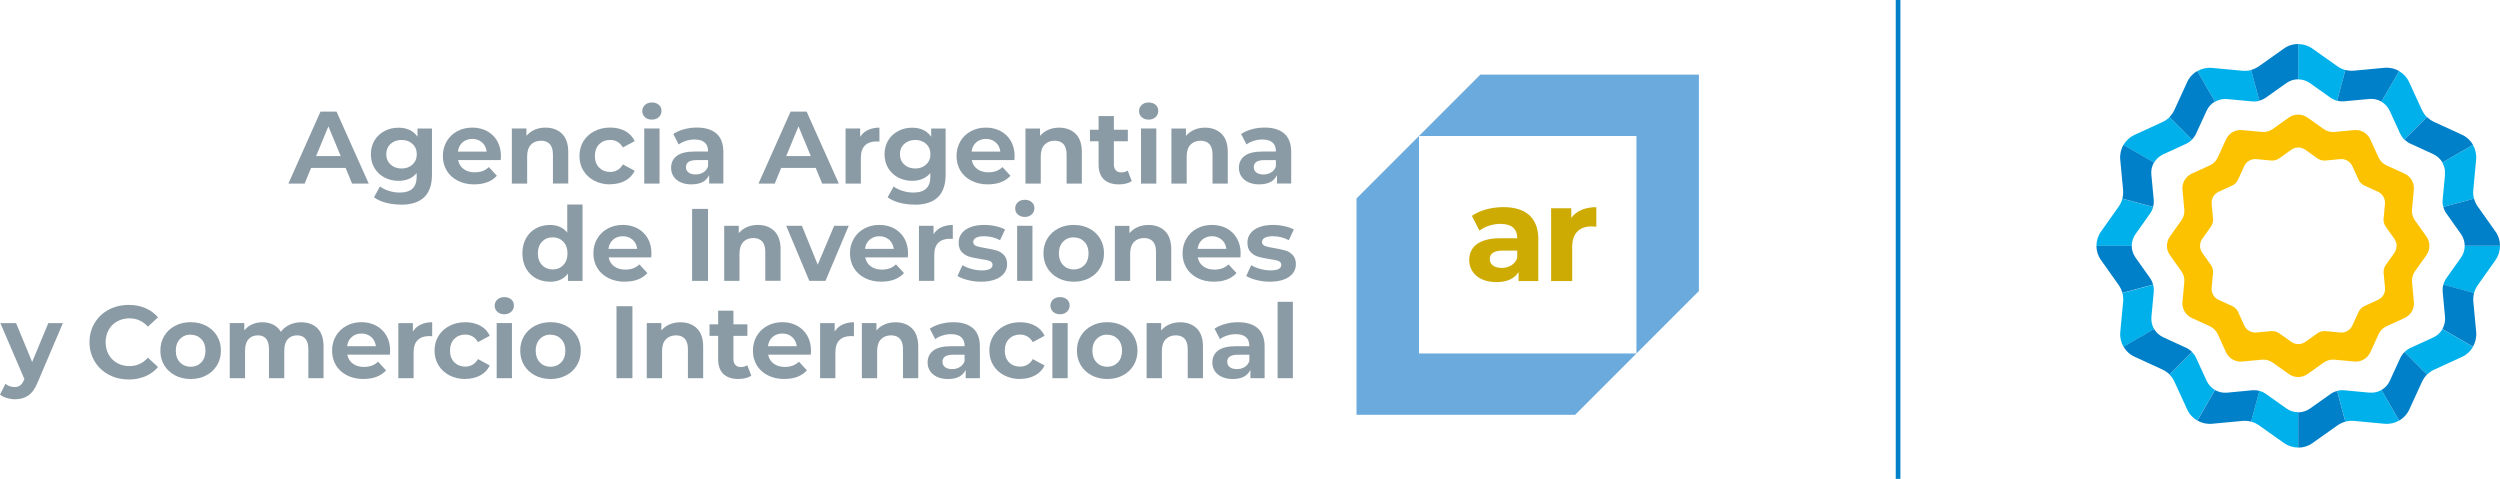 <svg width="402" height="77" viewBox="0 0 402 77" fill="none" xmlns="http://www.w3.org/2000/svg">
<g clip-path="url(#clip0_521_2240)">
<path d="M393.159 28.079L392.777 32.117C392.743 32.508 392.777 32.899 392.876 33.273L397.82 31.943C397.696 31.494 397.654 31.02 397.704 30.547L398.161 25.652C398.236 24.813 398.045 23.99 397.646 23.301L392.727 26.143C393.059 26.716 393.217 27.389 393.151 28.087L393.159 28.079ZM389.444 17.683L387.392 13.212C387.043 12.448 386.47 11.833 385.772 11.434L382.93 16.354C383.503 16.686 383.977 17.193 384.268 17.824L385.963 21.514C386.129 21.871 386.353 22.187 386.628 22.461L390.25 18.838C389.918 18.506 389.644 18.115 389.453 17.683H389.444ZM377.13 11.259C376.681 11.135 376.249 10.935 375.858 10.661L371.845 7.819C371.155 7.329 370.349 7.088 369.551 7.088V12.764C370.216 12.764 370.881 12.963 371.446 13.37L374.753 15.714C375.069 15.938 375.426 16.104 375.8 16.204L377.13 11.259ZM396.325 39.538C396.325 40.203 396.125 40.868 395.718 41.433L393.375 44.74C393.151 45.056 392.984 45.413 392.885 45.787L397.829 47.117C397.953 46.668 398.153 46.236 398.427 45.846L401.269 41.832C401.759 41.142 402 40.336 402 39.538H396.325ZM345.944 50.981L346.326 46.942C346.359 46.552 346.326 46.161 346.226 45.787L341.282 47.117C341.407 47.566 341.448 48.039 341.399 48.513L340.942 53.408C340.867 54.247 341.058 55.069 341.457 55.759L346.376 52.917C346.044 52.344 345.886 51.671 345.952 50.973L345.944 50.981ZM343.393 37.635L345.736 34.328C345.961 34.012 346.127 33.655 346.226 33.281L341.282 31.951C341.158 32.4 340.958 32.832 340.684 33.223L337.842 37.236C337.352 37.926 337.111 38.732 337.111 39.53H342.786C342.786 38.865 342.986 38.2 343.393 37.635ZM363.311 16.204L361.981 11.259C361.533 11.384 361.059 11.417 360.585 11.376L355.691 10.919C354.852 10.844 354.029 11.035 353.339 11.434L356.181 16.354C356.755 16.021 357.428 15.863 358.126 15.93L362.164 16.304C362.555 16.337 362.945 16.304 363.319 16.204H363.311ZM391.281 54.255L387.591 55.95C387.234 56.117 386.918 56.341 386.644 56.615L390.267 60.238C390.599 59.906 390.99 59.632 391.414 59.441L395.884 57.388C396.649 57.039 397.264 56.466 397.663 55.768L392.743 52.926C392.411 53.499 391.904 53.973 391.273 54.264L391.281 54.255ZM352.484 22.461L348.861 18.838C348.528 19.171 348.138 19.436 347.706 19.636L343.235 21.689C342.471 22.038 341.856 22.611 341.457 23.309L346.376 26.151C346.708 25.578 347.215 25.104 347.847 24.813L351.536 23.118C351.894 22.952 352.209 22.727 352.484 22.453V22.461ZM381.002 63.139L376.963 62.756C376.573 62.723 376.182 62.756 375.808 62.856L377.138 67.8C377.587 67.676 378.06 67.634 378.534 67.684L383.428 68.141C384.268 68.216 385.09 68.025 385.78 67.626L382.938 62.706C382.365 63.039 381.692 63.197 380.994 63.13L381.002 63.139ZM354.827 61.236L353.132 57.546C352.965 57.189 352.741 56.873 352.475 56.599L348.852 60.222C349.185 60.554 349.459 60.945 349.65 61.377L351.702 65.848C352.051 66.612 352.625 67.227 353.323 67.626L356.165 62.706C355.591 62.374 355.118 61.867 354.827 61.236ZM364.35 63.338C364.034 63.114 363.677 62.947 363.303 62.848L361.973 67.792C362.422 67.917 362.854 68.116 363.244 68.39L367.258 71.232C367.948 71.723 368.754 71.964 369.551 71.964V66.288C368.887 66.288 368.222 66.088 367.657 65.681L364.35 63.338Z" fill="#00B0EA"/>
<path d="M346.368 26.134L341.448 23.292C341.05 23.99 340.858 24.805 340.933 25.644L341.39 30.539C341.432 31.012 341.39 31.486 341.274 31.935L346.218 33.264C346.318 32.89 346.351 32.5 346.318 32.109L345.936 28.07C345.869 27.381 346.027 26.699 346.359 26.126L346.368 26.134ZM348.844 18.813L352.467 22.436C352.741 22.162 352.966 21.846 353.132 21.489L354.827 17.799C355.118 17.168 355.591 16.661 356.165 16.329L353.323 11.409C352.625 11.808 352.051 12.423 351.702 13.187L349.65 17.658C349.451 18.09 349.176 18.481 348.852 18.813H348.844ZM363.303 16.187C363.677 16.088 364.026 15.921 364.35 15.697L367.657 13.354C368.222 12.955 368.887 12.747 369.551 12.747V7.071C368.745 7.071 367.939 7.312 367.258 7.803L363.244 10.645C362.854 10.919 362.43 11.118 361.973 11.243L363.303 16.187ZM337.103 39.513C337.103 40.319 337.344 41.126 337.834 41.807L340.676 45.821C340.95 46.211 341.149 46.635 341.274 47.092L346.218 45.762C346.118 45.389 345.952 45.031 345.728 44.715L343.385 41.408C342.986 40.843 342.778 40.178 342.778 39.513H337.103ZM392.735 52.901L397.654 55.743C398.053 55.045 398.244 54.23 398.17 53.391L397.712 48.496C397.671 48.023 397.713 47.549 397.829 47.1L392.885 45.771C392.785 46.145 392.752 46.535 392.785 46.926L393.159 50.964C393.225 51.654 393.067 52.336 392.735 52.909V52.901ZM396.325 39.522H402C402 38.716 401.759 37.91 401.269 37.228L398.427 33.214C398.153 32.824 397.953 32.4 397.829 31.943L392.885 33.273C392.984 33.647 393.151 33.995 393.375 34.32L395.718 37.627C396.117 38.192 396.325 38.857 396.325 39.522ZM376.955 16.287L380.994 15.913C381.683 15.847 382.365 16.005 382.938 16.337L385.78 11.417C385.082 11.018 384.268 10.827 383.428 10.902L378.534 11.359C378.06 11.401 377.587 11.359 377.138 11.243L375.808 16.187C376.182 16.287 376.573 16.32 376.964 16.287H376.955ZM346.376 52.901L341.457 55.743C341.856 56.441 342.471 57.014 343.235 57.363L347.706 59.416C348.138 59.615 348.528 59.889 348.861 60.213L352.484 56.59C352.209 56.316 351.894 56.092 351.536 55.925L347.847 54.23C347.215 53.939 346.708 53.466 346.376 52.892V52.901ZM387.583 23.093L391.273 24.788C391.904 25.079 392.411 25.553 392.743 26.126L397.663 23.284C397.264 22.586 396.649 22.013 395.884 21.664L391.414 19.611C390.982 19.412 390.591 19.137 390.267 18.813L386.644 22.436C386.918 22.711 387.234 22.935 387.591 23.101L387.583 23.093ZM356.181 62.706L353.339 67.626C354.037 68.025 354.852 68.216 355.691 68.141L360.585 67.684C361.059 67.642 361.533 67.684 361.981 67.8L363.311 62.856C362.937 62.756 362.546 62.723 362.156 62.756L358.117 63.139C357.428 63.205 356.746 63.047 356.173 62.715L356.181 62.706ZM382.946 62.715L385.788 67.634C386.486 67.235 387.06 66.62 387.409 65.856L389.461 61.385C389.661 60.953 389.935 60.562 390.259 60.23L386.636 56.607C386.362 56.881 386.137 57.197 385.971 57.554L384.276 61.244C383.985 61.875 383.511 62.382 382.938 62.715H382.946ZM371.446 65.698C370.881 66.097 370.216 66.305 369.551 66.305V71.98C370.357 71.98 371.163 71.739 371.845 71.249L375.858 68.407C376.249 68.133 376.673 67.933 377.13 67.809L375.8 62.864C375.426 62.964 375.069 63.13 374.753 63.355L371.446 65.698Z" fill="#0080C8"/>
<path d="M390.168 38.034L388.315 35.425C387.957 34.918 387.791 34.303 387.849 33.688L388.148 30.506C388.248 29.417 387.65 28.378 386.653 27.921L383.744 26.591C383.179 26.334 382.731 25.885 382.473 25.32L381.143 22.412C380.686 21.414 379.648 20.816 378.559 20.916L375.377 21.215C374.762 21.273 374.147 21.107 373.648 20.75L371.039 18.896C370.142 18.265 368.945 18.265 368.056 18.896L365.447 20.75C364.94 21.107 364.325 21.273 363.71 21.215L360.527 20.916C359.439 20.816 358.4 21.414 357.943 22.412L356.614 25.32C356.356 25.885 355.907 26.334 355.342 26.591L352.434 27.921C351.437 28.378 350.838 29.417 350.938 30.506L351.237 33.688C351.295 34.303 351.129 34.918 350.772 35.425L348.919 38.034C348.287 38.932 348.287 40.128 348.919 41.018L350.772 43.627C351.129 44.134 351.295 44.749 351.237 45.364L350.938 48.546C350.838 49.635 351.437 50.674 352.434 51.131L355.342 52.46C355.907 52.718 356.356 53.167 356.614 53.732L357.943 56.64C358.4 57.638 359.439 58.236 360.527 58.136L363.71 57.837C364.325 57.779 364.94 57.945 365.447 58.302L368.056 60.155C368.953 60.787 370.15 60.787 371.039 60.155L373.648 58.302C374.155 57.945 374.77 57.779 375.385 57.837L378.567 58.136C379.656 58.236 380.695 57.638 381.152 56.64L382.481 53.732C382.739 53.167 383.188 52.718 383.753 52.46L386.661 51.131C387.658 50.674 388.256 49.635 388.157 48.546L387.858 45.364C387.799 44.749 387.966 44.134 388.323 43.627L390.176 41.018C390.807 40.12 390.807 38.923 390.176 38.034H390.168ZM385.024 40.644L383.636 42.596C383.37 42.97 383.246 43.436 383.287 43.893L383.512 46.278C383.586 47.1 383.138 47.873 382.39 48.214L380.213 49.211C379.789 49.402 379.457 49.743 379.257 50.167L378.26 52.344C377.919 53.092 377.138 53.541 376.324 53.466L373.939 53.242C373.482 53.2 373.017 53.325 372.643 53.591L370.69 54.978C370.017 55.452 369.12 55.452 368.455 54.978L366.502 53.591C366.128 53.325 365.663 53.2 365.206 53.242L362.821 53.466C361.998 53.541 361.225 53.092 360.885 52.344L359.888 50.167C359.696 49.743 359.356 49.411 358.932 49.211L356.755 48.214C356.007 47.873 355.558 47.092 355.633 46.278L355.857 43.893C355.899 43.436 355.774 42.97 355.508 42.596L354.121 40.644C353.647 39.971 353.647 39.073 354.121 38.408L355.508 36.455C355.774 36.081 355.899 35.616 355.857 35.159L355.633 32.774C355.558 31.951 356.007 31.179 356.755 30.838L358.932 29.841C359.356 29.65 359.688 29.309 359.879 28.885L360.876 26.708C361.217 25.96 361.998 25.511 362.813 25.586L365.197 25.81C365.654 25.852 366.12 25.727 366.494 25.461L368.446 24.074C369.12 23.6 370.017 23.6 370.682 24.074L372.634 25.461C373.008 25.727 373.474 25.852 373.931 25.81L376.316 25.586C377.138 25.511 377.911 25.96 378.252 26.708L379.249 28.885C379.44 29.309 379.781 29.641 380.204 29.841L382.382 30.838C383.129 31.179 383.578 31.96 383.503 32.774L383.279 35.159C383.237 35.616 383.362 36.081 383.628 36.455L385.016 38.408C385.489 39.081 385.489 39.979 385.016 40.644" fill="#FCC200"/>
<path d="M305.21 0V77" stroke="#0080C8" stroke-width="0.75" stroke-miterlimit="10"/>
<path d="M228.172 21.864L238.036 12H273.185V46.794L263.139 56.84V21.864H228.172Z" fill="#6AAADD"/>
<path d="M263.139 56.841L253.275 66.705H218.126V31.911L228.172 21.864V56.841H263.139Z" fill="#6AAADD"/>
<path d="M247.359 38.517V45.198H244.185V43.736C243.553 44.799 242.332 45.364 240.62 45.364C237.878 45.364 236.249 43.844 236.249 41.816C236.249 39.788 237.703 38.309 241.276 38.309H243.977C243.977 36.847 243.104 35.999 241.276 35.999C240.038 35.999 238.75 36.415 237.903 37.088L236.681 34.719C237.961 33.805 239.855 33.307 241.733 33.307C245.298 33.307 247.367 34.96 247.367 38.509L247.359 38.517ZM243.969 41.492V40.295H241.642C240.055 40.295 239.556 40.885 239.556 41.666C239.556 42.514 240.271 43.079 241.467 43.079C242.598 43.079 243.578 42.556 243.969 41.492Z" fill="#CDAB02"/>
<path d="M256.691 33.315V36.448C256.408 36.423 256.192 36.407 255.926 36.407C254.057 36.407 252.81 37.429 252.81 39.672V45.199H249.42V33.49H252.661V35.036C253.483 33.905 254.879 33.315 256.682 33.315" fill="#CDAB02"/>
<path d="M56.613 29.518L55.574 27H50.023L48.985 29.518H46.376L51.536 17.942H54.112L59.288 29.518H56.613ZM50.829 25.097H54.785L52.807 20.319L50.829 25.097Z" fill="#8B9BA5"/>
<path d="M64.457 32.9C63.593 32.9 62.77 32.792 61.998 32.585C61.258 32.385 60.627 32.094 60.136 31.72L61.1 29.984C61.474 30.274 61.939 30.507 62.496 30.682C63.086 30.864 63.676 30.964 64.266 30.964C65.189 30.964 65.878 30.748 66.327 30.333C66.767 29.909 67 29.269 67 28.421V27.831L66.859 27.981C66.194 28.712 65.255 29.078 64.067 29.078C63.261 29.078 62.505 28.895 61.831 28.546C61.158 28.189 60.618 27.682 60.228 27.042C59.837 26.402 59.638 25.646 59.638 24.806C59.638 23.967 59.837 23.211 60.228 22.571C60.618 21.931 61.158 21.424 61.831 21.067C62.505 20.71 63.252 20.535 64.067 20.535C65.346 20.535 66.327 20.959 66.992 21.798L67.133 21.973V20.668H69.46V28.097C69.46 29.718 69.036 30.939 68.197 31.729C67.357 32.518 66.103 32.917 64.482 32.917L64.457 32.9ZM64.574 22.505C63.867 22.505 63.269 22.721 62.812 23.136C62.347 23.56 62.114 24.117 62.114 24.798C62.114 25.48 62.347 26.036 62.812 26.46C63.269 26.884 63.867 27.092 64.574 27.092C65.28 27.092 65.878 26.876 66.327 26.46C66.784 26.036 67.017 25.48 67.017 24.798C67.017 24.117 66.784 23.56 66.327 23.136C65.87 22.712 65.28 22.505 64.574 22.505Z" fill="#8B9BA5"/>
<path d="M76.273 29.651C75.276 29.651 74.379 29.452 73.614 29.061C72.85 28.671 72.252 28.131 71.836 27.441C71.421 26.751 71.213 25.962 71.213 25.081C71.213 24.2 71.421 23.427 71.828 22.729C72.235 22.031 72.808 21.483 73.523 21.1C74.238 20.71 75.052 20.519 75.941 20.519C76.83 20.519 77.603 20.71 78.301 21.075C78.999 21.449 79.556 21.989 79.955 22.679C80.353 23.377 80.553 24.192 80.553 25.114C80.553 25.147 80.536 25.355 80.511 25.737H73.664L73.689 25.837C73.814 26.41 74.121 26.876 74.595 27.208C75.06 27.541 75.65 27.707 76.348 27.707C76.822 27.707 77.254 27.632 77.628 27.491C77.977 27.358 78.309 27.15 78.608 26.867L79.896 28.263C79.065 29.177 77.852 29.643 76.282 29.643L76.273 29.651ZM75.958 22.338C75.351 22.338 74.828 22.513 74.412 22.862C73.997 23.211 73.739 23.685 73.648 24.283L73.631 24.374H78.259L78.243 24.283C78.151 23.693 77.894 23.219 77.478 22.87C77.063 22.521 76.548 22.338 75.949 22.338H75.958Z" fill="#8B9BA5"/>
<path d="M88.912 29.518V24.84C88.912 24.108 88.746 23.552 88.422 23.186C88.098 22.82 87.616 22.629 87.001 22.629C86.32 22.629 85.771 22.845 85.372 23.269C84.965 23.693 84.766 24.325 84.766 25.139V29.518H82.306V20.66H84.649V21.84L84.791 21.69C85.131 21.325 85.555 21.034 86.054 20.826C86.552 20.627 87.117 20.519 87.716 20.519C88.804 20.519 89.702 20.851 90.366 21.499C91.031 22.147 91.372 23.136 91.372 24.424V29.51H88.912V29.518Z" fill="#8B9BA5"/>
<path d="M98.119 29.651C97.172 29.651 96.316 29.451 95.568 29.061C94.82 28.67 94.23 28.13 93.806 27.44C93.382 26.75 93.175 25.961 93.175 25.08C93.175 24.199 93.391 23.41 93.806 22.72C94.23 22.03 94.82 21.482 95.568 21.1C96.316 20.709 97.18 20.51 98.119 20.51C99.058 20.51 99.872 20.709 100.57 21.091C101.235 21.465 101.742 22.006 102.058 22.687L100.163 23.709C99.681 22.903 98.992 22.496 98.102 22.496C97.404 22.496 96.814 22.729 96.357 23.186C95.9 23.643 95.659 24.282 95.659 25.072C95.659 25.861 95.892 26.493 96.357 26.958C96.814 27.415 97.404 27.648 98.102 27.648C99 27.648 99.689 27.241 100.163 26.435L102.058 27.465C101.742 28.13 101.243 28.662 100.57 29.036C99.872 29.426 99.05 29.626 98.119 29.626V29.651Z" fill="#8B9BA5"/>
<path d="M103.595 29.518V20.659H106.055V29.518H103.595ZM104.825 19.238C104.368 19.238 103.994 19.105 103.703 18.84C103.412 18.574 103.279 18.25 103.279 17.859C103.279 17.468 103.421 17.144 103.703 16.878C103.986 16.613 104.368 16.48 104.825 16.48C105.282 16.48 105.664 16.604 105.947 16.862C106.238 17.119 106.37 17.427 106.37 17.809C106.37 18.225 106.229 18.557 105.947 18.831C105.664 19.097 105.282 19.238 104.825 19.238Z" fill="#8B9BA5"/>
<path d="M111.198 29.651C110.517 29.651 109.927 29.534 109.428 29.302C108.938 29.077 108.556 28.762 108.298 28.354C108.041 27.956 107.908 27.498 107.908 26.991C107.908 26.186 108.215 25.537 108.822 25.072C109.437 24.607 110.401 24.366 111.697 24.366H113.857V24.282C113.857 23.692 113.675 23.227 113.309 22.911C112.952 22.596 112.403 22.429 111.697 22.429C111.207 22.429 110.725 22.504 110.259 22.662C109.827 22.803 109.445 22.994 109.129 23.227L108.265 21.549C108.739 21.224 109.304 20.975 109.952 20.792C110.633 20.601 111.34 20.51 112.054 20.51C113.425 20.51 114.489 20.842 115.22 21.49C115.951 22.139 116.317 23.127 116.317 24.44V29.509H114.032V28.172L113.882 28.421C113.409 29.227 112.503 29.642 111.198 29.642V29.651ZM111.988 25.745C110.866 25.745 110.301 26.127 110.301 26.884C110.301 27.241 110.442 27.532 110.725 27.739C110.999 27.947 111.381 28.047 111.855 28.047C112.328 28.047 112.727 27.939 113.085 27.723C113.442 27.507 113.708 27.183 113.857 26.767V25.737H111.988V25.745Z" fill="#8B9BA5"/>
<path d="M132.205 29.518L131.166 27H125.616L124.577 29.518H121.968L127.128 17.942H129.704L134.881 29.518H132.205ZM126.422 25.097H130.377L128.399 20.319L126.422 25.097Z" fill="#8B9BA5"/>
<path d="M135.969 29.518V20.66H138.313V22.014L138.454 21.815C138.753 21.391 139.168 21.067 139.684 20.851C140.182 20.643 140.764 20.527 141.412 20.519V22.771C141.163 22.754 140.997 22.746 140.905 22.746C140.141 22.746 139.526 22.962 139.085 23.394C138.645 23.826 138.429 24.482 138.429 25.338V29.518H135.969Z" fill="#8B9BA5"/>
<path d="M147.054 32.9C146.19 32.9 145.367 32.792 144.594 32.585C143.855 32.385 143.223 32.094 142.733 31.72L143.697 29.984C144.071 30.274 144.536 30.507 145.093 30.682C145.683 30.864 146.273 30.964 146.863 30.964C147.785 30.964 148.475 30.748 148.924 30.333C149.372 29.909 149.597 29.269 149.597 28.421V27.831L149.455 27.981C148.791 28.712 147.852 29.078 146.663 29.078C145.849 29.078 145.101 28.895 144.428 28.546C143.755 28.189 143.215 27.682 142.824 27.042C142.434 26.402 142.234 25.646 142.234 24.806C142.234 23.967 142.434 23.211 142.824 22.571C143.215 21.931 143.755 21.424 144.428 21.067C145.101 20.71 145.849 20.535 146.663 20.535C147.943 20.535 148.924 20.959 149.588 21.798L149.73 21.973V20.668H152.056V28.097C152.056 29.718 151.632 30.939 150.793 31.729C149.954 32.518 148.699 32.917 147.079 32.917L147.054 32.9ZM147.17 22.505C146.464 22.505 145.866 22.721 145.409 23.136C144.943 23.56 144.711 24.117 144.711 24.798C144.711 25.48 144.943 26.036 145.409 26.46C145.866 26.884 146.464 27.092 147.17 27.092C147.877 27.092 148.467 26.876 148.924 26.46C149.381 26.036 149.613 25.48 149.613 24.798C149.613 24.117 149.381 23.56 148.924 23.136C148.467 22.712 147.877 22.505 147.17 22.505Z" fill="#8B9BA5"/>
<path d="M158.871 29.651C157.873 29.651 156.976 29.452 156.212 29.061C155.447 28.671 154.849 28.131 154.433 27.441C154.018 26.751 153.81 25.962 153.81 25.081C153.81 24.2 154.018 23.427 154.425 22.729C154.832 22.031 155.405 21.483 156.12 21.1C156.835 20.71 157.649 20.519 158.538 20.519C159.427 20.519 160.2 20.71 160.898 21.075C161.596 21.449 162.153 21.989 162.552 22.679C162.951 23.377 163.15 24.192 163.15 25.114C163.15 25.147 163.133 25.355 163.108 25.737H156.261L156.278 25.837C156.403 26.41 156.71 26.876 157.184 27.208C157.649 27.541 158.247 27.707 158.937 27.707C159.411 27.707 159.843 27.632 160.217 27.491C160.566 27.358 160.898 27.15 161.197 26.867L162.485 28.263C161.654 29.177 160.441 29.643 158.871 29.643V29.651ZM158.555 22.338C157.948 22.338 157.425 22.513 157.009 22.862C156.594 23.211 156.336 23.685 156.245 24.283L156.228 24.374H160.857L160.84 24.283C160.749 23.693 160.491 23.219 160.075 22.87C159.66 22.521 159.145 22.338 158.547 22.338H158.555Z" fill="#8B9BA5"/>
<path d="M171.509 29.518V24.839C171.509 24.108 171.343 23.551 171.019 23.186C170.695 22.82 170.213 22.629 169.598 22.629C168.916 22.629 168.368 22.845 167.961 23.269C167.554 23.692 167.354 24.324 167.354 25.147V29.526H164.895V20.668H167.238V21.848L167.379 21.698C167.72 21.332 168.144 21.042 168.642 20.834C169.141 20.634 169.706 20.526 170.304 20.526C171.393 20.526 172.29 20.859 172.955 21.507C173.62 22.155 173.96 23.144 173.96 24.432V29.518H171.501H171.509Z" fill="#8B9BA5"/>
<path d="M179.943 29.651C178.896 29.651 178.074 29.385 177.509 28.853C176.944 28.321 176.653 27.532 176.653 26.493V22.712H175.265V20.859H176.653V18.665H179.112V20.859H181.356V22.712H179.112V26.46C179.112 26.859 179.22 27.174 179.428 27.39C179.636 27.615 179.935 27.723 180.317 27.723C180.7 27.723 181.049 27.623 181.339 27.432L181.988 29.127C181.747 29.294 181.456 29.418 181.115 29.509C180.749 29.601 180.359 29.651 179.952 29.651H179.943Z" fill="#8B9BA5"/>
<path d="M183.475 29.518V20.659H185.935V29.518H183.475ZM184.705 19.238C184.248 19.238 183.874 19.105 183.583 18.84C183.292 18.574 183.159 18.25 183.159 17.859C183.159 17.468 183.3 17.144 183.583 16.878C183.865 16.613 184.248 16.48 184.705 16.48C185.162 16.48 185.536 16.604 185.827 16.862C186.109 17.111 186.25 17.435 186.25 17.809C186.25 18.225 186.109 18.557 185.818 18.831C185.536 19.097 185.153 19.238 184.696 19.238H184.705Z" fill="#8B9BA5"/>
<path d="M194.975 29.518V24.839C194.975 24.108 194.809 23.551 194.485 23.186C194.161 22.82 193.679 22.629 193.064 22.629C192.383 22.629 191.834 22.845 191.427 23.269C191.02 23.692 190.82 24.324 190.82 25.147V29.526H188.361V20.668H190.704V21.848L190.845 21.698C191.186 21.332 191.61 21.042 192.108 20.834C192.607 20.634 193.172 20.526 193.77 20.526C194.859 20.526 195.756 20.859 196.421 21.507C197.086 22.155 197.427 23.144 197.427 24.432V29.518H194.967H194.975Z" fill="#8B9BA5"/>
<path d="M202.504 29.651C201.823 29.651 201.233 29.534 200.734 29.302C200.244 29.077 199.862 28.753 199.604 28.354C199.346 27.956 199.213 27.498 199.213 26.991C199.213 26.186 199.521 25.537 200.127 25.072C200.742 24.607 201.715 24.366 203.003 24.366H205.163V24.282C205.163 23.692 204.98 23.227 204.615 22.911C204.257 22.596 203.709 22.429 203.003 22.429C202.512 22.429 202.03 22.504 201.565 22.662C201.133 22.803 200.751 22.994 200.435 23.227L199.571 21.549C200.044 21.224 200.609 20.975 201.258 20.792C201.931 20.601 202.637 20.51 203.36 20.51C204.731 20.51 205.795 20.842 206.526 21.49C207.257 22.139 207.623 23.127 207.623 24.44V29.509H205.338V28.172L205.188 28.421C204.714 29.227 203.809 29.642 202.504 29.642V29.651ZM203.293 25.745C202.172 25.745 201.607 26.127 201.607 26.884C201.607 27.241 201.748 27.532 202.03 27.748C202.305 27.956 202.687 28.055 203.16 28.055C203.634 28.055 204.033 27.947 204.39 27.731C204.748 27.515 205.013 27.199 205.163 26.776V25.745H203.293Z" fill="#8B9BA5"/>
<path d="M88.43 45.298C87.599 45.298 86.835 45.107 86.162 44.742C85.488 44.368 84.957 43.836 84.574 43.146C84.192 42.456 84.001 41.65 84.001 40.736C84.001 39.822 84.192 39.016 84.574 38.326C84.957 37.637 85.488 37.105 86.162 36.731C86.835 36.357 87.599 36.174 88.43 36.174C89.552 36.174 90.441 36.531 91.072 37.238L91.214 37.396V32.892H93.673V45.174H91.33V43.994L91.189 44.16C90.557 44.916 89.635 45.307 88.43 45.307V45.298ZM88.879 38.16C88.189 38.16 87.607 38.393 87.159 38.867C86.71 39.332 86.486 39.963 86.486 40.745C86.486 41.526 86.71 42.149 87.159 42.623C87.607 43.088 88.189 43.329 88.879 43.329C89.568 43.329 90.125 43.096 90.582 42.623C91.031 42.157 91.255 41.526 91.255 40.745C91.255 39.963 91.031 39.332 90.582 38.867C90.133 38.401 89.56 38.16 88.879 38.16Z" fill="#8B9BA5"/>
<path d="M100.479 45.299C99.482 45.299 98.584 45.099 97.82 44.709C97.055 44.318 96.457 43.778 96.042 43.088C95.626 42.398 95.418 41.609 95.418 40.728C95.418 39.847 95.626 39.075 96.033 38.377C96.441 37.678 97.014 37.13 97.728 36.748C98.443 36.357 99.257 36.166 100.147 36.166C101.036 36.166 101.809 36.357 102.507 36.723C103.205 37.097 103.761 37.637 104.16 38.327C104.559 39.025 104.758 39.839 104.758 40.761C104.758 40.795 104.742 41.002 104.717 41.385H97.87L97.895 41.484C98.019 42.058 98.327 42.523 98.8 42.855C99.266 43.188 99.856 43.354 100.554 43.354C101.027 43.354 101.46 43.279 101.833 43.138C102.182 43.005 102.515 42.797 102.814 42.515L104.102 43.911C103.271 44.825 102.058 45.29 100.487 45.29L100.479 45.299ZM100.163 37.986C99.557 37.986 99.033 38.16 98.618 38.509C98.202 38.858 97.945 39.332 97.853 39.93L97.837 40.022H102.465L102.448 39.93C102.357 39.34 102.099 38.867 101.684 38.518C101.268 38.169 100.753 37.986 100.155 37.986H100.163Z" fill="#8B9BA5"/>
<path d="M113.849 33.59H111.29V45.166H113.849V33.59Z" fill="#8B9BA5"/>
<path d="M123.056 45.166V40.487C123.056 39.756 122.89 39.199 122.566 38.834C122.242 38.468 121.76 38.277 121.145 38.277C120.464 38.277 119.915 38.493 119.516 38.917C119.109 39.34 118.91 39.972 118.91 40.786V45.166H116.45V36.307H118.793V37.487L118.935 37.338C119.275 36.972 119.699 36.681 120.198 36.474C120.696 36.274 121.261 36.166 121.86 36.166C122.948 36.166 123.846 36.498 124.51 37.147C125.175 37.795 125.516 38.784 125.516 40.072V45.157H123.056V45.166Z" fill="#8B9BA5"/>
<path d="M130.136 45.165L126.421 36.307H128.947L131.49 42.564L134.133 36.307H136.476L132.737 45.165H130.136Z" fill="#8B9BA5"/>
<path d="M141.736 45.299C140.739 45.299 139.841 45.099 139.077 44.709C138.312 44.318 137.714 43.778 137.299 43.088C136.883 42.398 136.675 41.609 136.675 40.728C136.675 39.847 136.883 39.075 137.29 38.377C137.697 37.678 138.271 37.13 138.985 36.748C139.7 36.357 140.514 36.166 141.403 36.166C142.293 36.166 143.065 36.357 143.763 36.723C144.461 37.097 145.018 37.637 145.417 38.327C145.816 39.025 146.015 39.839 146.015 40.761C146.015 40.795 145.999 41.002 145.974 41.385H139.127L139.152 41.484C139.276 42.058 139.584 42.523 140.057 42.855C140.523 43.188 141.121 43.354 141.811 43.354C142.284 43.354 142.716 43.279 143.09 43.138C143.439 43.005 143.772 42.797 144.071 42.515L145.359 43.911C144.528 44.825 143.315 45.29 141.744 45.29L141.736 45.299ZM141.42 37.986C140.813 37.986 140.29 38.16 139.874 38.509C139.459 38.858 139.201 39.332 139.11 39.93L139.093 40.022H143.722L143.705 39.93C143.614 39.34 143.356 38.867 142.941 38.518C142.525 38.169 142.01 37.986 141.412 37.986H141.42Z" fill="#8B9BA5"/>
<path d="M147.769 45.166V36.307H150.112V37.662L150.253 37.462C150.552 37.039 150.968 36.715 151.483 36.498C151.982 36.291 152.563 36.174 153.211 36.166V38.418C152.962 38.401 152.796 38.393 152.704 38.393C151.94 38.393 151.325 38.609 150.885 39.041C150.444 39.473 150.228 40.13 150.228 40.986V45.166H147.769Z" fill="#8B9BA5"/>
<path d="M157.765 45.299C157.026 45.299 156.294 45.207 155.588 45.024C154.915 44.85 154.367 44.634 153.959 44.376L154.766 42.639C155.156 42.88 155.63 43.08 156.17 43.23C156.743 43.396 157.317 43.479 157.865 43.479C159.02 43.479 159.602 43.18 159.602 42.581C159.602 42.291 159.435 42.074 159.095 41.95C158.787 41.833 158.314 41.742 157.682 41.659C156.951 41.551 156.344 41.418 155.871 41.277C155.405 41.135 154.998 40.886 154.657 40.529C154.325 40.18 154.151 39.664 154.151 39.008C154.151 38.46 154.308 37.961 154.633 37.537C154.948 37.113 155.422 36.773 156.037 36.532C156.652 36.291 157.4 36.166 158.247 36.166C158.879 36.166 159.51 36.233 160.133 36.374C160.723 36.507 161.222 36.681 161.613 36.906L160.807 38.626C160.025 38.202 159.161 37.986 158.247 37.986C157.674 37.986 157.242 38.069 156.951 38.227C156.643 38.401 156.494 38.626 156.494 38.9C156.494 39.216 156.66 39.44 157.001 39.565C157.308 39.681 157.798 39.789 158.455 39.889C159.186 40.014 159.793 40.147 160.258 40.279C160.715 40.412 161.114 40.662 161.446 41.019C161.779 41.368 161.945 41.875 161.945 42.507C161.945 43.047 161.779 43.529 161.455 43.952C161.131 44.376 160.649 44.709 160.025 44.941C159.394 45.174 158.638 45.299 157.765 45.299Z" fill="#8B9BA5"/>
<path d="M163.557 45.165V36.307H166.017V45.165H163.557ZM164.787 34.886C164.33 34.886 163.956 34.753 163.665 34.487C163.374 34.221 163.241 33.897 163.241 33.506C163.241 33.116 163.382 32.792 163.665 32.526C163.948 32.26 164.33 32.127 164.787 32.127C165.244 32.127 165.618 32.252 165.909 32.509C166.191 32.758 166.332 33.083 166.332 33.456C166.332 33.872 166.191 34.204 165.9 34.479C165.618 34.745 165.236 34.886 164.778 34.886H164.787Z" fill="#8B9BA5"/>
<path d="M172.664 45.299C171.734 45.299 170.886 45.099 170.147 44.709C169.407 44.318 168.825 43.778 168.41 43.088C167.994 42.398 167.787 41.609 167.787 40.728C167.787 39.847 167.994 39.058 168.41 38.368C168.825 37.678 169.407 37.138 170.147 36.748C170.886 36.357 171.734 36.166 172.664 36.166C173.595 36.166 174.443 36.365 175.174 36.748C175.905 37.138 176.487 37.678 176.902 38.368C177.318 39.058 177.525 39.847 177.525 40.728C177.525 41.609 177.318 42.398 176.902 43.088C176.487 43.778 175.905 44.326 175.174 44.709C174.443 45.099 173.595 45.299 172.664 45.299ZM172.664 38.16C171.975 38.16 171.393 38.393 170.944 38.867C170.496 39.332 170.271 39.964 170.271 40.745C170.271 41.526 170.496 42.149 170.944 42.623C171.393 43.088 171.975 43.329 172.664 43.329C173.354 43.329 173.927 43.088 174.376 42.623C174.817 42.157 175.041 41.526 175.041 40.753C175.041 39.98 174.817 39.349 174.376 38.883C173.936 38.418 173.354 38.177 172.664 38.177V38.16Z" fill="#8B9BA5"/>
<path d="M185.885 45.165V40.487C185.885 39.755 185.719 39.199 185.395 38.833C185.071 38.467 184.589 38.276 183.974 38.276C183.292 38.276 182.744 38.492 182.337 38.916C181.93 39.34 181.73 39.971 181.73 40.794V45.173H179.271V36.315H181.614V37.495L181.755 37.346C182.096 36.98 182.52 36.689 183.018 36.481C183.517 36.282 184.082 36.174 184.68 36.174C185.769 36.174 186.666 36.506 187.331 37.154C187.996 37.803 188.336 38.791 188.336 40.08V45.165H185.877H185.885Z" fill="#8B9BA5"/>
<path d="M195.216 45.299C194.219 45.299 193.322 45.099 192.557 44.709C191.793 44.318 191.194 43.778 190.779 43.088C190.364 42.398 190.156 41.609 190.156 40.728C190.156 39.847 190.364 39.075 190.771 38.377C191.178 37.678 191.751 37.13 192.466 36.748C193.18 36.357 193.995 36.166 194.884 36.166C195.773 36.166 196.546 36.357 197.244 36.723C197.942 37.097 198.499 37.637 198.897 38.327C199.296 39.025 199.496 39.839 199.496 40.761C199.496 40.795 199.479 41.002 199.454 41.385H192.607L192.624 41.484C192.748 42.058 193.056 42.523 193.529 42.855C193.995 43.188 194.593 43.354 195.283 43.354C195.756 43.354 196.189 43.279 196.562 43.138C196.911 43.005 197.244 42.797 197.543 42.515L198.831 43.911C198 44.825 196.787 45.29 195.216 45.29V45.299ZM194.901 37.986C194.294 37.986 193.77 38.16 193.355 38.509C192.939 38.858 192.682 39.332 192.59 39.93L192.574 40.022H197.202L197.186 39.93C197.094 39.34 196.837 38.867 196.421 38.518C196.006 38.169 195.49 37.986 194.892 37.986H194.901Z" fill="#8B9BA5"/>
<path d="M204.199 45.299C203.459 45.299 202.728 45.207 202.022 45.024C201.349 44.85 200.8 44.634 200.393 44.376L201.199 42.639C201.59 42.88 202.063 43.08 202.603 43.23C203.177 43.396 203.75 43.479 204.299 43.479C205.454 43.479 206.035 43.18 206.035 42.581C206.035 42.291 205.869 42.074 205.528 41.95C205.221 41.833 204.747 41.742 204.116 41.659C203.385 41.551 202.778 41.418 202.304 41.277C201.839 41.135 201.432 40.886 201.091 40.529C200.759 40.18 200.584 39.664 200.584 39.008C200.584 38.46 200.742 37.961 201.066 37.537C201.382 37.113 201.856 36.773 202.47 36.532C203.085 36.291 203.833 36.166 204.681 36.166C205.312 36.166 205.944 36.233 206.567 36.374C207.157 36.507 207.656 36.681 208.046 36.906L207.24 38.626C206.459 38.202 205.595 37.986 204.681 37.986C204.107 37.986 203.675 38.069 203.385 38.227C203.077 38.401 202.927 38.626 202.927 38.9C202.927 39.216 203.094 39.44 203.434 39.565C203.742 39.681 204.232 39.789 204.889 39.889C205.62 40.014 206.226 40.147 206.692 40.279C207.149 40.412 207.548 40.662 207.88 41.019C208.212 41.368 208.379 41.875 208.379 42.507C208.379 43.047 208.212 43.529 207.888 43.952C207.564 44.376 207.082 44.709 206.459 44.941C205.828 45.174 205.071 45.299 204.199 45.299Z" fill="#8B9BA5"/>
<path d="M2.418 64.204C1.961 64.204 1.496 64.129 1.047 63.988C0.623 63.855 0.274 63.672 0 63.439L0.881 61.719C1.072 61.877 1.288 61.993 1.521 62.085C1.795 62.185 2.061 62.243 2.327 62.243C2.701 62.243 3.008 62.151 3.249 61.969C3.482 61.786 3.689 61.487 3.872 61.071L3.922 60.955L0.058 51.955H2.584L5.169 58.204L7.769 51.955H10.113L6.083 61.42C5.675 62.442 5.169 63.165 4.579 63.581C3.989 63.996 3.257 64.204 2.418 64.204Z" fill="#8B9BA5"/>
<path d="M20.674 61.012C19.494 61.012 18.422 60.755 17.467 60.239C16.519 59.733 15.763 59.01 15.215 58.104C14.675 57.198 14.392 56.159 14.392 55.021C14.392 53.882 14.666 52.844 15.215 51.938C15.763 51.032 16.511 50.317 17.467 49.802C18.414 49.295 19.503 49.029 20.691 49.029C21.688 49.029 22.61 49.204 23.416 49.561C24.197 49.902 24.87 50.392 25.411 51.024L23.782 52.528C22.984 51.639 21.987 51.19 20.824 51.19C20.084 51.19 19.419 51.356 18.838 51.68C18.256 52.004 17.799 52.461 17.475 53.043C17.151 53.625 16.985 54.289 16.985 55.029C16.985 55.769 17.151 56.434 17.475 57.015C17.799 57.597 18.256 58.054 18.838 58.378C19.419 58.702 20.084 58.868 20.824 58.868C21.987 58.868 22.984 58.411 23.782 57.514L25.411 59.018C24.87 59.658 24.197 60.156 23.408 60.497C22.594 60.846 21.68 61.029 20.674 61.029V61.012Z" fill="#8B9BA5"/>
<path d="M30.662 60.946C29.732 60.946 28.884 60.746 28.145 60.356C27.405 59.965 26.823 59.425 26.408 58.735C25.992 58.045 25.785 57.256 25.785 56.375C25.785 55.494 25.992 54.705 26.408 54.015C26.823 53.325 27.405 52.785 28.145 52.395C28.884 52.004 29.732 51.805 30.662 51.805C31.593 51.805 32.441 52.004 33.172 52.395C33.903 52.785 34.485 53.325 34.9 54.015C35.316 54.705 35.523 55.494 35.523 56.375C35.523 57.256 35.316 58.045 34.9 58.735C34.485 59.425 33.903 59.973 33.172 60.356C32.441 60.746 31.593 60.946 30.662 60.946ZM30.662 53.807C29.973 53.807 29.399 54.04 28.942 54.514C28.494 54.979 28.269 55.611 28.269 56.392C28.269 57.173 28.494 57.796 28.942 58.27C29.391 58.735 29.973 58.976 30.662 58.976C31.352 58.976 31.925 58.735 32.374 58.27C32.815 57.804 33.039 57.173 33.039 56.4C33.039 55.627 32.815 54.996 32.374 54.53C31.934 54.065 31.352 53.824 30.662 53.824V53.807Z" fill="#8B9BA5"/>
<path d="M49.583 60.813V56.134C49.583 55.403 49.425 54.846 49.118 54.48C48.81 54.115 48.362 53.924 47.788 53.924C47.157 53.924 46.642 54.132 46.268 54.547C45.902 54.954 45.711 55.569 45.711 56.367V60.813H43.251V56.134C43.251 54.672 42.653 53.924 41.465 53.924C40.842 53.924 40.335 54.132 39.961 54.547C39.595 54.954 39.404 55.569 39.404 56.367V60.813H36.944V51.954H39.288V53.126L39.429 52.968C39.753 52.602 40.16 52.312 40.634 52.12C41.107 51.921 41.639 51.821 42.204 51.821C42.828 51.821 43.393 51.946 43.899 52.187C44.398 52.428 44.805 52.794 45.104 53.259L45.163 53.35L45.229 53.267C45.586 52.81 46.052 52.453 46.6 52.203C47.148 51.954 47.763 51.821 48.42 51.821C49.525 51.821 50.406 52.145 51.054 52.794C51.702 53.442 52.026 54.431 52.026 55.727V60.813H49.567H49.583Z" fill="#8B9BA5"/>
<path d="M58.458 60.946C57.461 60.946 56.563 60.746 55.799 60.356C55.034 59.965 54.436 59.425 54.021 58.735C53.605 58.045 53.398 57.256 53.398 56.375C53.398 55.494 53.605 54.721 54.012 54.023C54.419 53.325 54.993 52.777 55.708 52.395C56.422 52.004 57.236 51.805 58.126 51.805C59.015 51.805 59.788 51.996 60.486 52.37C61.184 52.744 61.74 53.284 62.139 53.974C62.538 54.672 62.737 55.486 62.737 56.408C62.737 56.442 62.721 56.649 62.696 57.032H55.849L55.874 57.131C55.998 57.705 56.306 58.17 56.779 58.502C57.245 58.835 57.843 59.001 58.533 59.001C59.006 59.001 59.438 58.926 59.812 58.785C60.161 58.652 60.494 58.444 60.793 58.162L62.081 59.558C61.25 60.472 60.037 60.937 58.466 60.937L58.458 60.946ZM58.142 53.633C57.536 53.633 57.012 53.807 56.597 54.156C56.181 54.505 55.924 54.979 55.832 55.577L55.816 55.669H60.444L60.427 55.577C60.336 54.987 60.078 54.514 59.663 54.165C59.247 53.816 58.732 53.633 58.134 53.633H58.142Z" fill="#8B9BA5"/>
<path d="M64.05 60.813V51.955H66.394V53.309L66.535 53.11C66.834 52.686 67.249 52.362 67.765 52.146C68.263 51.938 68.845 51.822 69.493 51.813V54.066C69.244 54.049 69.078 54.041 68.986 54.041C68.222 54.041 67.607 54.257 67.166 54.689C66.726 55.121 66.51 55.777 66.51 56.633V60.813H64.05Z" fill="#8B9BA5"/>
<path d="M74.819 60.946C73.872 60.946 73.016 60.747 72.268 60.356C71.52 59.965 70.93 59.425 70.507 58.736C70.083 58.046 69.875 57.257 69.875 56.376C69.875 55.495 70.091 54.705 70.507 54.024C70.93 53.334 71.52 52.786 72.268 52.404C73.016 52.013 73.88 51.813 74.819 51.813C75.758 51.813 76.573 52.013 77.27 52.395C77.944 52.769 78.442 53.309 78.758 53.991L76.863 55.013C76.381 54.207 75.692 53.8 74.803 53.8C74.105 53.8 73.515 54.032 73.058 54.489C72.6 54.946 72.36 55.586 72.36 56.376C72.36 57.165 72.592 57.797 73.058 58.262C73.515 58.719 74.105 58.952 74.803 58.952C75.7 58.952 76.39 58.544 76.863 57.739L78.758 58.769C78.442 59.434 77.944 59.965 77.27 60.34C76.573 60.73 75.75 60.929 74.819 60.929V60.946Z" fill="#8B9BA5"/>
<path d="M79.863 60.813V51.954H82.323V60.813H79.863ZM81.093 50.533C80.636 50.533 80.262 50.4 79.971 50.134C79.68 49.868 79.547 49.544 79.547 49.154C79.547 48.763 79.689 48.439 79.971 48.173C80.254 47.907 80.636 47.774 81.093 47.774C81.55 47.774 81.924 47.899 82.215 48.157C82.506 48.414 82.638 48.722 82.638 49.104C82.638 49.52 82.497 49.86 82.215 50.126C81.932 50.392 81.55 50.533 81.093 50.533Z" fill="#8B9BA5"/>
<path d="M88.53 60.946C87.599 60.946 86.752 60.746 86.012 60.356C85.273 59.965 84.691 59.425 84.276 58.735C83.86 58.045 83.652 57.256 83.652 56.375C83.652 55.494 83.86 54.705 84.276 54.015C84.691 53.325 85.273 52.785 86.012 52.395C86.752 52.004 87.599 51.805 88.53 51.805C89.461 51.805 90.308 52.004 91.04 52.395C91.771 52.785 92.353 53.325 92.768 54.015C93.183 54.705 93.391 55.494 93.391 56.375C93.391 57.256 93.183 58.045 92.768 58.735C92.353 59.425 91.771 59.973 91.04 60.356C90.308 60.746 89.461 60.946 88.53 60.946ZM88.53 53.807C87.84 53.807 87.267 54.04 86.81 54.514C86.361 54.979 86.137 55.611 86.137 56.392C86.137 57.173 86.361 57.796 86.81 58.27C87.259 58.735 87.84 58.976 88.53 58.976C89.22 58.976 89.793 58.735 90.242 58.27C90.682 57.804 90.907 57.173 90.907 56.4C90.907 55.627 90.682 54.996 90.242 54.53C89.801 54.065 89.22 53.824 88.53 53.824V53.807Z" fill="#8B9BA5"/>
<path d="M101.693 49.237H99.133V60.813H101.693V49.237Z" fill="#8B9BA5"/>
<path d="M110.617 60.813V56.134C110.617 55.403 110.451 54.846 110.127 54.48C109.803 54.115 109.321 53.924 108.706 53.924C108.024 53.924 107.476 54.14 107.069 54.564C106.662 54.987 106.462 55.611 106.462 56.433V60.813H104.002V51.954H106.346V53.134L106.487 52.985C106.819 52.619 107.251 52.328 107.75 52.129C108.257 51.929 108.814 51.821 109.412 51.821C110.501 51.821 111.398 52.154 112.063 52.802C112.727 53.45 113.068 54.439 113.068 55.727V60.813H110.609H110.617Z" fill="#8B9BA5"/>
<path d="M118.769 60.946C117.722 60.946 116.899 60.68 116.334 60.148C115.769 59.616 115.478 58.827 115.478 57.788V54.007H114.09V52.154H115.478V49.96H117.938V52.154H120.181V54.007H117.938V57.755C117.938 58.154 118.046 58.469 118.253 58.685C118.461 58.91 118.76 59.018 119.143 59.018C119.525 59.018 119.874 58.918 120.165 58.727L120.813 60.414C120.572 60.58 120.281 60.705 119.94 60.796C119.575 60.888 119.184 60.937 118.777 60.937L118.769 60.946Z" fill="#8B9BA5"/>
<path d="M126.131 60.946C125.134 60.946 124.236 60.746 123.472 60.356C122.707 59.965 122.109 59.425 121.694 58.735C121.278 58.045 121.07 57.256 121.07 56.375C121.07 55.494 121.278 54.721 121.685 54.023C122.092 53.325 122.666 52.777 123.38 52.395C124.095 52.004 124.909 51.805 125.798 51.805C126.688 51.805 127.46 51.996 128.158 52.37C128.856 52.744 129.413 53.284 129.812 53.974C130.211 54.672 130.41 55.486 130.41 56.408C130.41 56.442 130.394 56.649 130.369 57.032H123.522L123.547 57.131C123.671 57.705 123.979 58.17 124.452 58.502C124.918 58.835 125.516 59.001 126.206 59.001C126.679 59.001 127.111 58.926 127.485 58.785C127.834 58.652 128.167 58.444 128.466 58.162L129.754 59.558C128.923 60.472 127.71 60.937 126.139 60.937L126.131 60.946ZM125.815 53.633C125.208 53.633 124.685 53.807 124.269 54.156C123.854 54.505 123.596 54.979 123.505 55.577L123.488 55.669H128.117L128.1 55.577C128.009 54.987 127.751 54.514 127.336 54.165C126.92 53.816 126.405 53.633 125.807 53.633H125.815Z" fill="#8B9BA5"/>
<path d="M131.873 60.813V51.955H134.216V53.309L134.357 53.11C134.656 52.686 135.072 52.362 135.587 52.146C136.086 51.938 136.667 51.822 137.315 51.813V54.066C137.066 54.049 136.9 54.041 136.808 54.041C136.044 54.041 135.429 54.257 134.989 54.689C134.548 55.121 134.332 55.777 134.332 56.633V60.813H131.873Z" fill="#8B9BA5"/>
<path d="M145.201 60.813V56.134C145.201 55.403 145.035 54.846 144.711 54.48C144.387 54.115 143.905 53.924 143.29 53.924C142.609 53.924 142.06 54.14 141.653 54.564C141.246 54.987 141.047 55.611 141.047 56.433V60.813H138.587V51.954H140.93V53.134L141.071 52.985C141.404 52.619 141.828 52.328 142.335 52.129C142.833 51.929 143.398 51.821 143.996 51.821C145.085 51.821 145.982 52.154 146.647 52.802C147.312 53.45 147.653 54.439 147.653 55.727V60.813H145.193H145.201Z" fill="#8B9BA5"/>
<path d="M152.447 60.946C151.766 60.946 151.176 60.83 150.677 60.597C150.187 60.373 149.805 60.049 149.547 59.658C149.29 59.259 149.157 58.802 149.157 58.295C149.157 57.489 149.464 56.841 150.071 56.376C150.686 55.91 151.65 55.669 152.946 55.669H155.106V55.586C155.106 54.996 154.924 54.531 154.558 54.215C154.201 53.899 153.652 53.733 152.946 53.733C152.456 53.733 151.974 53.808 151.508 53.966C151.076 54.107 150.694 54.298 150.378 54.531L149.514 52.852C149.988 52.528 150.553 52.279 151.201 52.096C151.874 51.905 152.58 51.813 153.303 51.813C154.674 51.813 155.738 52.146 156.469 52.794C157.2 53.442 157.566 54.431 157.566 55.744V60.813H155.281V59.475L155.131 59.725C154.658 60.531 153.752 60.946 152.447 60.946ZM153.237 57.04C152.115 57.04 151.55 57.423 151.55 58.179C151.55 58.536 151.691 58.827 151.974 59.043C152.248 59.251 152.63 59.351 153.104 59.351C153.577 59.351 153.976 59.243 154.334 59.026C154.691 58.81 154.957 58.486 155.106 58.071V57.04H153.237Z" fill="#8B9BA5"/>
<path d="M164.031 60.946C163.083 60.946 162.227 60.747 161.48 60.356C160.732 59.965 160.133 59.425 159.718 58.736C159.294 58.046 159.086 57.257 159.086 56.376C159.086 55.495 159.302 54.705 159.718 54.024C160.142 53.334 160.732 52.794 161.48 52.404C162.227 52.013 163.092 51.813 164.031 51.813C164.97 51.813 165.784 52.013 166.482 52.395C167.155 52.769 167.654 53.309 167.969 53.991L166.075 55.013C165.593 54.207 164.903 53.8 164.014 53.8C163.316 53.8 162.726 54.032 162.261 54.489C161.804 54.946 161.571 55.586 161.571 56.376C161.571 57.165 161.804 57.797 162.261 58.262C162.718 58.727 163.308 58.952 164.014 58.952C164.911 58.952 165.601 58.544 166.075 57.739L167.969 58.769C167.654 59.434 167.155 59.965 166.482 60.34C165.784 60.73 164.961 60.929 164.031 60.929V60.946Z" fill="#8B9BA5"/>
<path d="M169.224 60.813V51.954H171.684V60.813H169.224ZM170.454 50.533C169.997 50.533 169.623 50.4 169.332 50.134C169.05 49.868 168.909 49.544 168.909 49.154C168.909 48.763 169.05 48.439 169.332 48.173C169.615 47.907 169.997 47.774 170.454 47.774C170.911 47.774 171.285 47.899 171.576 48.157C171.859 48.414 172 48.722 172 49.104C172 49.52 171.859 49.86 171.568 50.126C171.285 50.392 170.903 50.533 170.446 50.533H170.454Z" fill="#8B9BA5"/>
<path d="M178.049 60.946C177.118 60.946 176.271 60.746 175.531 60.356C174.792 59.965 174.21 59.425 173.795 58.735C173.379 58.045 173.171 57.256 173.171 56.375C173.171 55.494 173.379 54.705 173.795 54.015C174.21 53.325 174.792 52.785 175.531 52.395C176.271 52.004 177.118 51.805 178.049 51.805C178.98 51.805 179.827 52.004 180.559 52.395C181.29 52.785 181.871 53.325 182.287 54.015C182.702 54.705 182.91 55.494 182.91 56.375C182.91 57.256 182.702 58.045 182.287 58.735C181.871 59.425 181.29 59.973 180.559 60.356C179.827 60.746 178.98 60.946 178.049 60.946ZM178.049 53.807C177.359 53.807 176.778 54.04 176.329 54.514C175.88 54.979 175.656 55.611 175.656 56.392C175.656 57.173 175.88 57.804 176.329 58.27C176.778 58.735 177.359 58.976 178.049 58.976C178.739 58.976 179.312 58.735 179.761 58.27C180.201 57.804 180.426 57.173 180.426 56.4C180.426 55.627 180.201 54.996 179.761 54.53C179.32 54.065 178.739 53.824 178.049 53.824V53.807Z" fill="#8B9BA5"/>
<path d="M190.987 60.813V56.134C190.987 55.403 190.821 54.846 190.497 54.48C190.173 54.115 189.691 53.924 189.076 53.924C188.394 53.924 187.846 54.14 187.439 54.564C187.032 54.987 186.832 55.611 186.832 56.433V60.813H184.373V51.954H186.716V53.134L186.857 52.985C187.189 52.619 187.613 52.328 188.12 52.129C188.619 51.929 189.184 51.821 189.782 51.821C190.871 51.821 191.768 52.154 192.433 52.802C193.098 53.45 193.438 54.439 193.438 55.727V60.813H190.979H190.987Z" fill="#8B9BA5"/>
<path d="M198.233 60.946C197.552 60.946 196.962 60.83 196.463 60.597C195.973 60.373 195.591 60.049 195.333 59.658C195.075 59.259 194.942 58.802 194.942 58.295C194.942 57.489 195.25 56.841 195.856 56.376C196.471 55.91 197.435 55.669 198.732 55.669H200.892V55.586C200.892 54.996 200.709 54.531 200.344 54.215C199.986 53.899 199.438 53.733 198.732 53.733C198.241 53.733 197.759 53.808 197.294 53.966C196.862 54.107 196.48 54.298 196.164 54.531L195.3 52.852C195.773 52.528 196.338 52.279 196.987 52.096C197.66 51.905 198.366 51.813 199.089 51.813C200.46 51.813 201.524 52.146 202.255 52.794C202.986 53.442 203.352 54.431 203.352 55.744V60.813H201.067V59.475L200.917 59.725C200.443 60.531 199.538 60.946 198.233 60.946ZM199.022 57.04C197.901 57.04 197.336 57.423 197.336 58.179C197.336 58.536 197.477 58.827 197.759 59.043C198.034 59.251 198.416 59.351 198.889 59.351C199.363 59.351 199.762 59.243 200.119 59.026C200.477 58.81 200.742 58.486 200.892 58.071V57.04H199.022Z" fill="#8B9BA5"/>
<path d="M207.897 48.531H205.438V60.813H207.897V48.531Z" fill="#8B9BA5"/>
</g>
<defs>
<clipPath id="clip0_521_2240">
<rect width="402" height="77" fill="white"/>
</clipPath>
</defs>
</svg>
